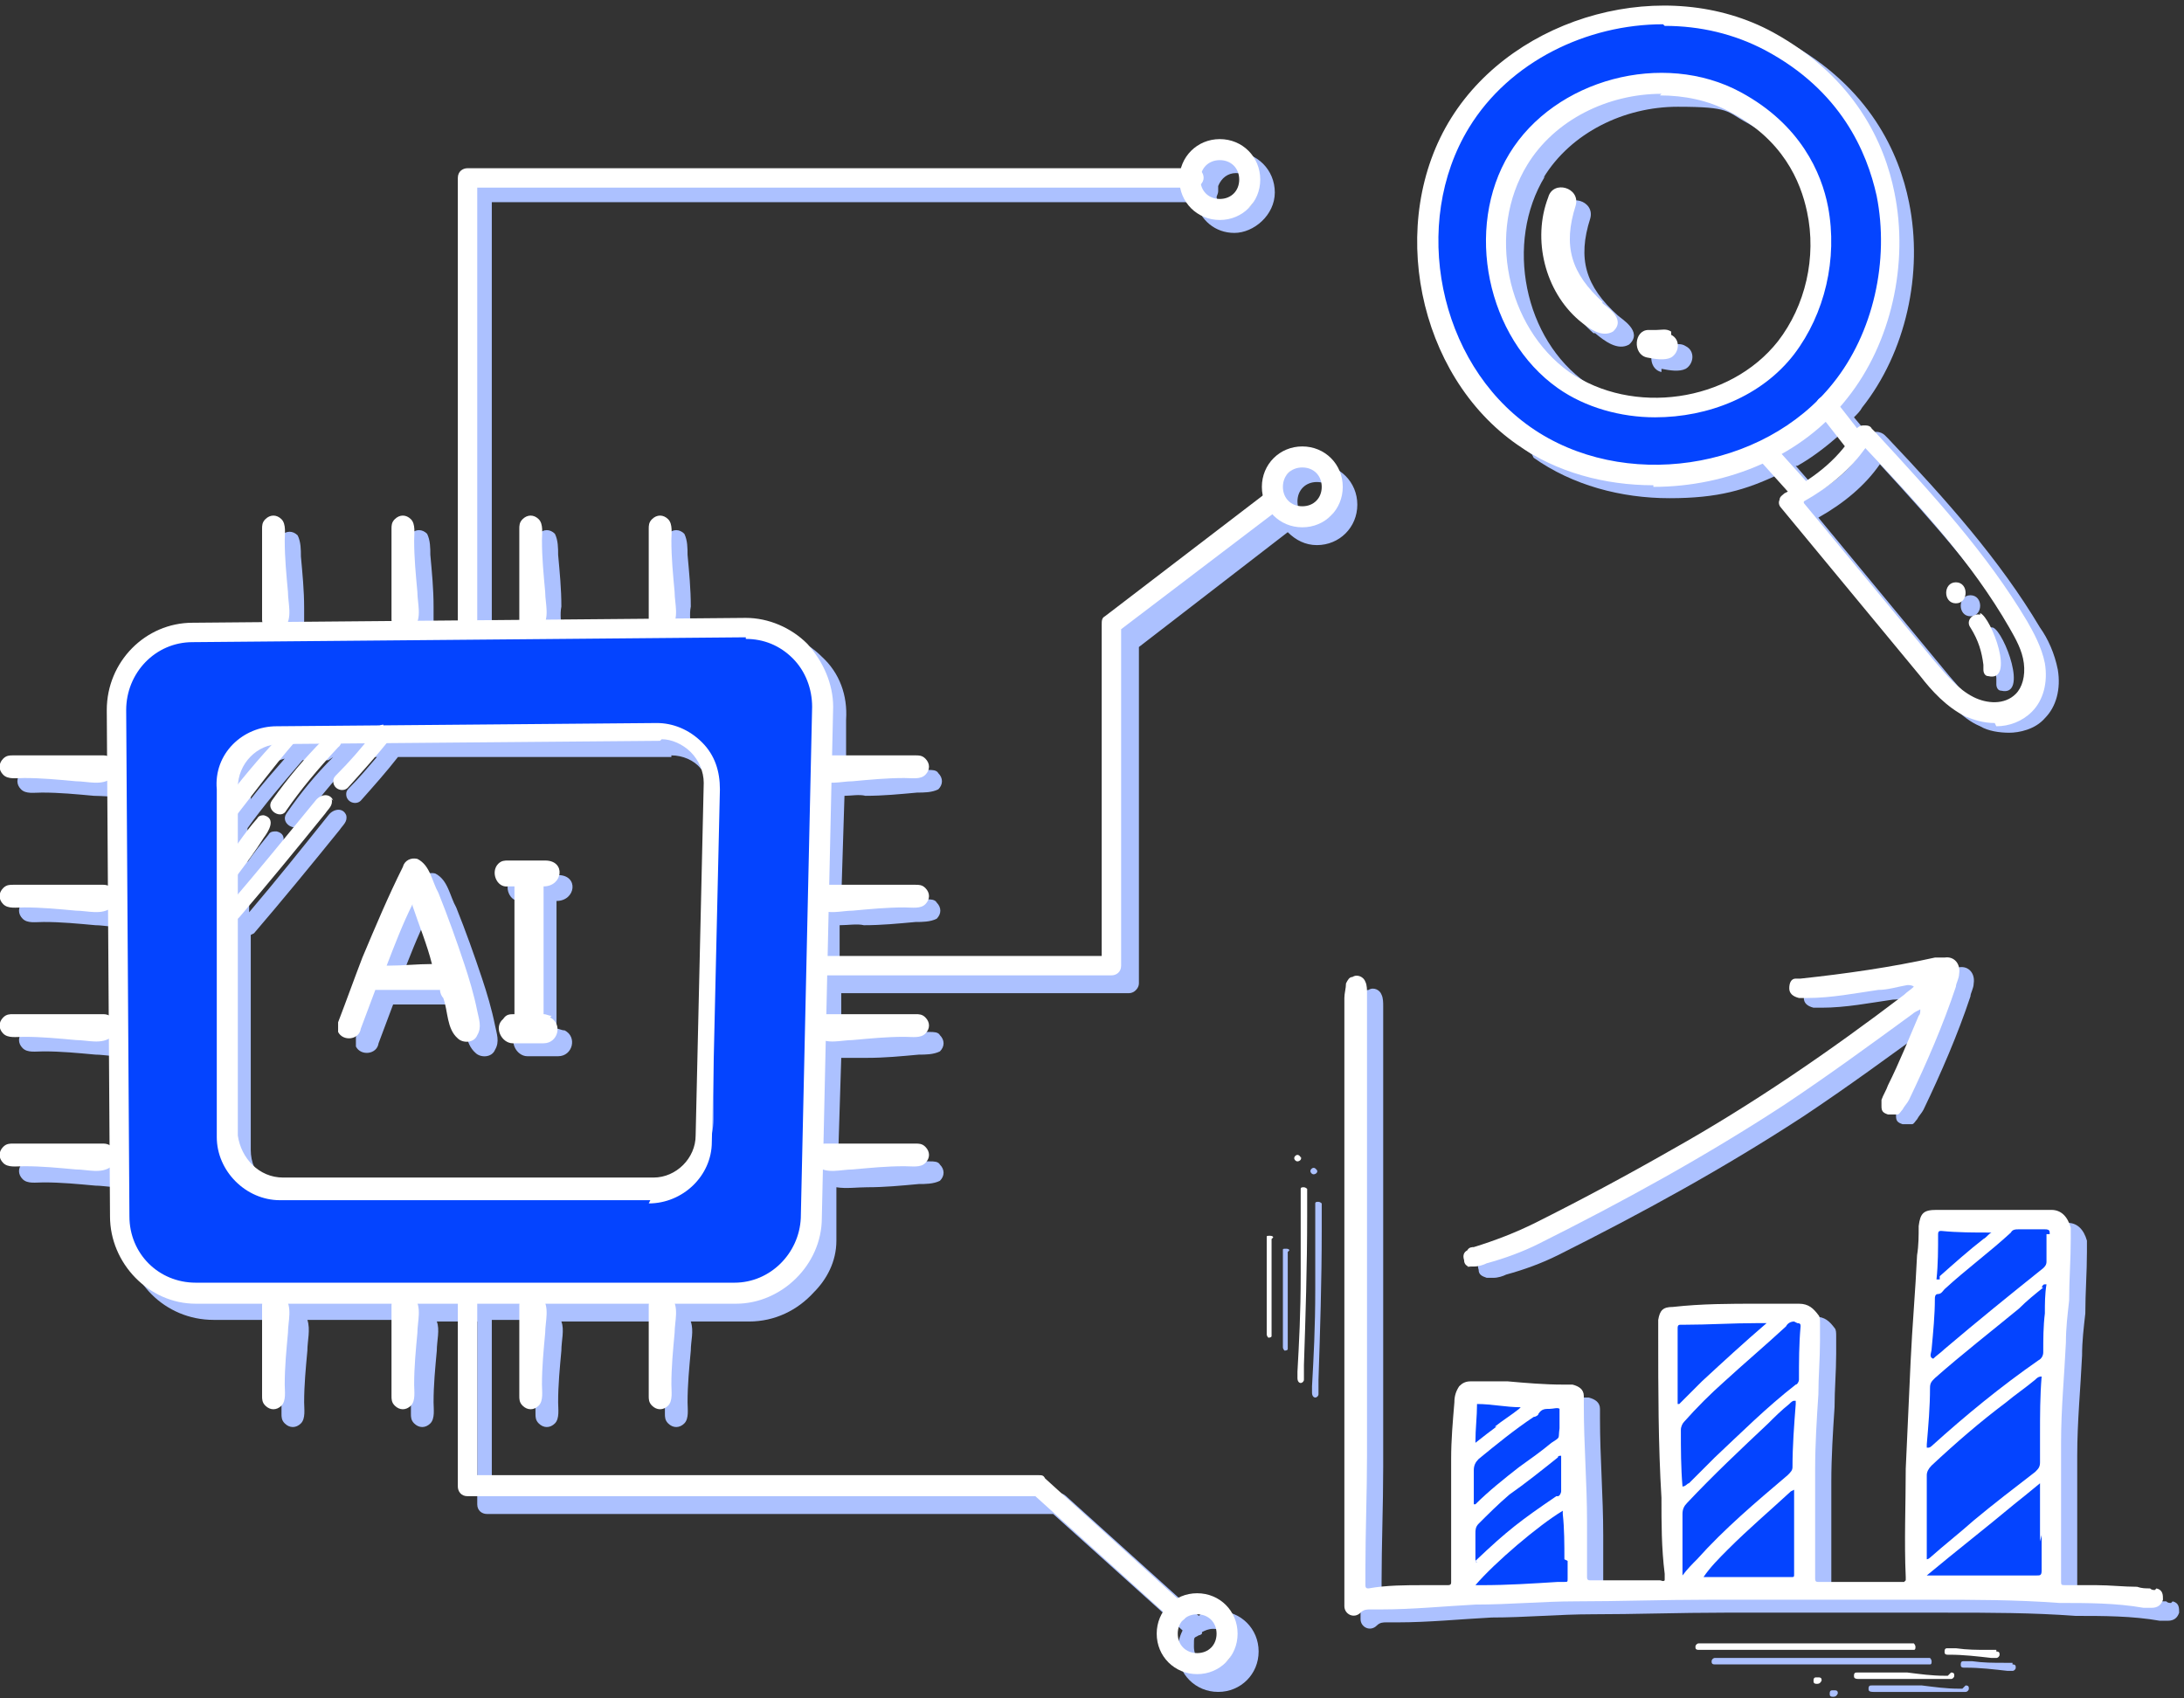 <?xml version="1.0" encoding="UTF-8"?>
<svg id="Layer_1" xmlns="http://www.w3.org/2000/svg" version="1.1" viewBox="0 0 135 105">
  <rect x="0" y="0" width="135" height="105" fill="#333333" stroke="none"/>
  <!-- Generator: Adobe Illustrator 29.1.0, SVG Export Plug-In . SVG Version: 2.1.0 Build 142)  -->
  <defs>
    <style>
      .st0 {
        fill: #fff;
      }

      .st1 {
        fill: #0444ff;
      }

      .st2 {
        fill: #acc1ff;
      }
    </style>
  </defs>
  <path class="st2" d="M94.8,28.3c2.4,1.7,5.4,2.5,8.4,2.5s4.7-.5,6.8-1.5l1.4,1.7c0,0-.2,0-.2.1-.2,0-.3.2-.3.4,0,.2,0,.4.1.5l8.6,10.4c.8.9,1.6,2,2.8,2.5.5.3,1.2.4,1.8.4s1.6-.2,2.2-.9c.7-.7,1-1.8.8-3-.2-1-.6-1.9-1.1-2.6-2.5-4.2-5.8-7.9-9.4-11.7l-.2-.2c-.1-.1-.3-.2-.5-.2-.2,0-.3.1-.4.3l-1-1.2c.2-.2.4-.4.5-.6,2.7-3.4,3.8-8.3,2.9-12.7-.6-3-2.4-7.1-7.5-9.9-6.6-3.6-15.9-1.1-19.9,5.3-4,6.4-2,15.9,4.1,20.2h0ZM95.4,11c1.7-2.8,5-4.4,8.3-4.4s3,.3,4.3,1c3.2,1.8,4.4,4.4,4.8,6.2.6,2.8-.1,5.9-1.8,8-3,3.7-9,4.6-12.9,1.9-3.9-2.7-5.1-8.7-2.6-12.8ZM111.1,28.8c.9-.5,1.8-1.2,2.6-1.9l1.1,1.4c-.6.8-1.4,1.5-2.4,2.1l-1.4-1.6h0ZM125.1,39.7c.4.6.8,1.4.9,2.2.1.7,0,1.5-.5,1.9-.6.7-1.8.6-2.6.2-1-.5-1.7-1.4-2.4-2.2l-8.1-9.8c1.6-.9,2.9-2,3.8-3.3,3.4,3.7,6.5,7.2,8.9,11.1h0Z"/>
  <path class="st2" d="M123.4,42c0,0,0,.3,0,.3,0,.2.1.4.3.4,1.7.4.2-3.6-.5-3.9-.5-.1-.9.4-.6.8.5.8.7,1.5.8,2.3Z"/>
  <path class="st2" d="M121.8,38.1c.8,0,.8-1.3,0-1.3-.8,0-.8,1.3,0,1.3Z"/>
  <path class="st2" d="M98.6,20.6c.6.5,1.4,1.1,2.1.7.9-.8-.5-1.6-.7-1.8-2-1.8-2.5-3.5-1.7-6,.3-1.1-1.4-1.6-1.7-.5-1,2.6-.2,5.8,1.9,7.6h0Z"/>
  <path class="st2" d="M102.7,22.8c.5.1,1.1.2,1.5,0,.5-.3.6-1.1,0-1.4-.3-.2-.6-.1-.9-.1,0,0,0,0,0,0-.2,0-.3,0-.5,0-.9,0-1,1.5-.1,1.7h0Z"/>
  <path class="st2" d="M23.4,64.5c.3-.8.6-1.6.9-2.4,1.1,0,2.4,0,2.9,0,.3,0,.7,0,1.1,0,0,.2.1.4.2.5.3.8.2,1.9.9,2.5.3.3,1,.3,1.2-.2.3-.5.1-1,0-1.5-.2-1-.5-2-.8-2.9-.5-1.5-1-2.9-1.6-4.4-.4-.7-.5-1.7-1.3-2.1-.4-.1-.8.1-.9.5,0,0,0,0,0,0h0s0,0,0,0c-.9,1.8-1.7,3.7-2.5,5.6-.5,1.3-1,2.7-1.5,4,0,.2,0,.4,0,.6.3.6,1.3.5,1.4-.2h0ZM26.5,56.7s0,0,0,.1c.4,1.2.9,2.4,1.2,3.6-.9,0-1.8.1-2.7.1,0,0-.1,0-.2,0,.5-1.3,1-2.6,1.6-3.8h0Z"/>
  <path class="st2" d="M32.3,55.6c.1,0,.3,0,.4,0v6.1c0,.6,0,1.2,0,1.8-.3,0-.5,0-.7.3-.6.5-.1,1.5.6,1.5.6,0,1.3,0,1.9,0,.9,0,1.2-1.2.4-1.6-.2,0-.3-.1-.5-.1v-3.2c0-1.6,0-3.1,0-4.7,1.2,0,1.4-1.6.1-1.6-.8,0-1.5,0-2.3,0-.2,0-.4,0-.6.2-.5.5-.1,1.5.6,1.4h0Z"/>
  <path class="st2" d="M81.4,28.5c-1.4,0-2.5,1.1-2.5,2.5s0,.4,0,.5l-9.7,7.4c-.2.1-.2.3-.2.5v20.5h-17.1v-2.7c.5,0,1.1-.1,1.5,0,1.1,0,2.1-.1,3.2-.2.4,0,.9,0,1.3-.2.3-.3.3-.7,0-1-.1-.2-.4-.2-.6-.2-.6,0-1.1,0-1.7,0-1.2,0-2.4,0-3.6,0l.2-6.4c.4,0,.9-.1,1.3,0,1.1,0,2.1-.1,3.2-.2.4,0,.9,0,1.3-.2.3-.3.3-.7,0-1-.1-.2-.4-.2-.6-.2-.6,0-1.1,0-1.7,0-1.1,0-2.3,0-3.4,0v-3.1c.1-1.5-.4-2.9-1.5-3.9-1-1-2.4-1.6-3.8-1.6h-4.3c0-.5-.1-1,0-1.5,0-1.1-.1-2.1-.2-3.2,0-.4,0-.9-.2-1.3-.3-.3-.7-.3-1,0-.2.1-.2.4-.2.6,0,.6,0,1.1,0,1.7,0,1.2,0,2.5,0,3.7h-6.4c0-.5-.1-1,0-1.5,0-1.1-.1-2.1-.2-3.2,0-.4,0-.9-.2-1.3-.3-.3-.7-.3-1,0-.2.1-.2.4-.2.6,0,.6,0,1.1,0,1.7,0,1.3,0,2.5,0,3.8h-2.7s0-26.6,0-26.6h43.5c.3,1.1,1.2,1.9,2.4,1.9s2.5-1.1,2.5-2.5-1.1-2.5-2.5-2.5-2.1.7-2.4,1.8H29.8c-.4,0-.6.3-.6.6v27.3h-2.4c0-.5,0-1.1,0-1.6,0-1.1-.1-2.1-.2-3.2,0-.4,0-.9-.2-1.3-.3-.3-.7-.3-1,0-.2.1-.2.4-.2.6,0,.6,0,1.1,0,1.7,0,1.3,0,2.6,0,3.9h-6.4c0-.5,0-1.1,0-1.6,0-1.1-.1-2.1-.2-3.2,0-.4,0-.9-.2-1.3-.3-.3-.7-.3-1,0-.2.1-.2.4-.2.6,0,.6,0,1.1,0,1.7,0,1.3,0,2.6,0,3.9h0s-4.4,0-4.4,0c-2.9,0-5.3,2.5-5.3,5.4v2.9s0,0,0,0c-1.3,0-2.6,0-3.9,0-.6,0-1.1,0-1.7,0-.2,0-.4,0-.6.2-.3.3-.3.7,0,1,.3.3.8.2,1.3.2,1.1,0,2.1.1,3.2.2.6,0,1.2.1,1.8,0v6.4s0,0,0,0c-1.3,0-2.6,0-3.9,0-.6,0-1.1,0-1.7,0-.2,0-.4,0-.6.2-.3.3-.3.7,0,1,.3.3.8.2,1.3.2,1.1,0,2.1.1,3.2.2.6,0,1.2.2,1.8,0v6.4s0,0-.1,0c-1.3,0-2.6,0-3.9,0-.6,0-1.1,0-1.7,0-.2,0-.4,0-.6.2-.3.3-.3.7,0,1,.3.3.8.2,1.3.2,1.1,0,2.1.1,3.2.2.6,0,1.3.2,1.9,0v6.5s-.1,0-.2,0c-1.3,0-2.6,0-3.9,0-.6,0-1.1,0-1.7,0-.2,0-.4,0-.6.2-.3.3-.3.7,0,1,.3.3.8.2,1.3.2,1.1,0,2.1.1,3.2.2.6,0,1.3.2,1.9,0v2.9c0,3,2.4,5.4,5.4,5.4h4.2c0,0,0,.1,0,.2,0,1.3,0,2.6,0,3.9,0,.6,0,1.1,0,1.7,0,.2,0,.4.2.6.3.3.7.3,1,0,.3-.3.2-.9.2-1.3,0-1.1.1-2.1.2-3.2,0-.6.2-1.3,0-1.9h6.4c0,0,0,.1,0,.2,0,1.3,0,2.6,0,3.9,0,.6,0,1.1,0,1.7,0,.2,0,.4.2.6.3.3.7.3,1,0,.3-.3.2-.9.2-1.3,0-1.1.1-2.1.2-3.2,0-.6.2-1.3,0-1.8h2.5v11.3c0,.4.3.6.6.6h35l8,7.2c-.2.4-.3.8-.3,1.3,0,1.4,1.1,2.5,2.5,2.5s2.5-1.1,2.5-2.5-1.1-2.5-2.5-2.5-.9.1-1.2.3l-8.2-7.4c-.1-.1-.3-.2-.4-.2H30.4v-10.7h2.7c0,0,0,.1,0,.2,0,1.3,0,2.6,0,3.9,0,.6,0,1.1,0,1.7,0,.2,0,.4.2.6.3.3.7.3,1,0,.3-.3.2-.9.2-1.3,0-1.1.1-2.1.2-3.2,0-.6.2-1.3,0-1.8h6.4c0,0,0,.1,0,.1,0,1.3,0,2.6,0,3.9,0,.6,0,1.1,0,1.7,0,.2,0,.4.2.6.3.3.7.3,1,0,.3-.3.2-.9.2-1.3,0-1.1.1-2.1.2-3.2,0-.6.2-1.2,0-1.8h3.6s0,0,0,0c1.6,0,3-.7,4-1.8.8-.8,1.4-1.9,1.4-3.2h0c0-.1,0-.2,0-.3v-3c.6.1,1.3,0,1.9,0,1.1,0,2.1-.1,3.2-.2.4,0,.9,0,1.3-.2.3-.3.3-.7,0-1-.1-.2-.4-.2-.6-.2-.6,0-1.1,0-1.7,0-1.3,0-2.6,0-3.9,0,0,0,0,0-.1,0l.2-6.4c.5,0,1.1,0,1.6,0,1.1,0,2.1-.1,3.2-.2.4,0,.9,0,1.3-.2.3-.3.3-.7,0-1-.1-.2-.4-.2-.6-.2-.6,0-1.1,0-1.7,0-1.3,0-2.5,0-3.8,0v-2.4h17.8c.3,0,.6-.3.6-.6v-20.8l9.2-7.1c.5.5,1.1.8,1.8.8,1.4,0,2.5-1.1,2.5-2.5s-1.1-2.5-2.5-2.5h0ZM76.4,10.7c.7,0,1.2.5,1.2,1.2s-.5,1.2-1.2,1.2-1.1-.4-1.2-.9c0-.1.1-.2.1-.4s0-.2,0-.3c.2-.5.6-.8,1.1-.8ZM76.2,101.8c0,.7-.5,1.2-1.2,1.2s-1.2-.5-1.2-1.2,0-.5.3-.7c0,0,.1,0,.2-.1,0,0,0,0,0-.1.2-.1.4-.2.7-.2.7,0,1.2.5,1.2,1.2ZM20.6,46.8c-1.1,1.1-2,2.2-2.9,3.5-.4.6.6,1.2.9.6.9-1.3,1.9-2.5,3.2-3.9,0,0,.1-.1.1-.2h1.4c-.6.7-1.1,1.3-1.7,1.9-.1.1-.2.2-.2.4,0,.5.6.7.9.4.8-.9,1.6-1.8,2.3-2.7h16.9c0-.1,0-.1,0-.1.7,0,1.4.3,1.8.8.5.5.8,1.2.8,1.9l-.5,21.8c0,1.4-1.2,2.6-2.6,2.6h-22.9c-1.4,0-2.6-1.2-2.6-2.7v-13.3s0,0,.2-.1c1.8-2.1,3.6-4.3,5.3-6.4.2-.3.5-.5.4-.9-.2-.5-.8-.4-1.1,0-1.6,2-3.2,4-4.9,6v-1.3c.6-.8,1.1-1.6,1.7-2.3.3-.4.8-1.2,0-1.4-.2,0-.4,0-.5.2-.4.5-.9,1.1-1.3,1.7v-2.1c1-1.4,2.2-2.8,3.4-4.2h1.6ZM15.5,49.4c0-1.2.9-2.2,2.1-2.5-.7.8-1.4,1.6-2.1,2.5ZM81.4,32.2c-.7,0-1.2-.5-1.2-1.2s.5-1.2,1.2-1.2,1.2.5,1.2,1.2-.5,1.2-1.2,1.2Z"/>
  <path class="st2" d="M134.2,99.1c-.1,0-.2,0-.3-.1-.3,0-.5,0-.8-.1-.8,0-1.7-.1-2.5-.1-.6,0-1.2,0-1.9,0-.3,0-.3,0-.3-.3h0c0-2.9,0-5.7,0-8.5,0-2.1.2-4.1.3-6.2,0-.9.1-1.7.2-2.6,0-1.3.1-2.5.1-3.8,0-.2,0-.5,0-.7-.2-.7-.6-1.1-1.2-1.1-.3,0-.6,0-.8,0-1.2,0-2.5,0-3.7,0-.9,0-1.7,0-2.6,0-.8,0-1,.2-1.1,1,0,.6,0,1.2-.1,1.8-.1,2.2-.3,4.4-.4,6.6-.1,2.2-.2,4.4-.3,6.6,0,2.2-.1,4.5,0,6.7,0,0,0,.1,0,.2,0,0,0,0-.1.1,0,0-.2,0-.2,0-1.6,0-3.3,0-4.9,0,0,0-.1,0-.2,0-.1,0-.2,0-.2-.2,0-.5,0-1.1,0-1.6,0-1.7,0-3.5,0-5.2,0-1.5.1-3.1.2-4.6,0-1.1.1-2.2.1-3.3,0-.4,0-.8,0-1.1,0-.2,0-.4-.1-.5-.3-.4-.6-.7-1.2-.7-.2,0-.4,0-.6,0-.6,0-1.3,0-1.9,0-1.8,0-3.5,0-5.3.2-.6,0-.8.2-.9.8,0,.3,0,.7,0,1,0,3.3,0,6.7.2,10,0,1.6,0,3.1.2,4.7,0,.1,0,.3,0,.4-.1.1-.2,0-.3,0-1.3,0-2.7,0-4,0,0,0-.2,0-.3,0-.1,0-.2,0-.2-.2s0-.1,0-.2c0-1.1,0-2.2,0-3.2,0-2.4-.2-4.8-.2-7.2,0-.2,0-.4,0-.6,0-.4-.3-.6-.7-.7-.2,0-.4,0-.6,0-1.1,0-2.3-.1-3.4-.2-.8,0-1.5,0-2.3,0-.3,0-.5.1-.7.3-.2.3-.3.6-.3,1-.1,1.2-.2,2.3-.2,3.5,0,2.4,0,4.9,0,7.3,0,0,0,.2,0,.3,0,.1,0,.2-.2.2-.5,0-1,0-1.5,0-1.1,0-2.3,0-3.4.2-.1,0-.2,0-.2-.2,0-.3,0-.7,0-1,0-2.3.1-4.7.1-7.1,0-5.8,0-11.6,0-17.4,0-2.7,0-5.3,0-8,0-1,0-2,0-3.1,0-.2,0-.5-.1-.7-.1-.3-.5-.5-.8-.3-.2,0-.3.2-.4.4,0,.3-.1.6-.1.9,0,1.1,0,2.1,0,3.2,0,3,0,5.9,0,8.9,0,5.8,0,11.6,0,17.5,0,1.2,0,2.3,0,3.5,0,1.4,0,2.8,0,4.2,0,.1,0,.2,0,.3,0,.5.6.8,1,.4.2-.2.4-.2.6-.2.2,0,.5,0,.7,0,1.9,0,3.9-.2,5.8-.3,2.1,0,4.2-.2,6.2-.2,2.7,0,5.4-.1,8.2-.1,4.6,0,9.2,0,13.7,0,2.7,0,5.3,0,8,.2,1.7,0,3.5,0,5.2.3.2,0,.3,0,.5,0,.4,0,.6-.2.7-.5,0-.3,0-.6-.4-.7h0Z"/>
  <path class="st2" d="M119.3,102.9c.1,0,.1-.1.1-.2,0,0,0-.1-.1-.2-.2,0-.4,0-.6,0-3.4,0-6.8,0-10.3,0-.7,0-1.3,0-2,0-.1,0-.3,0-.4,0-.1,0-.2.1-.2.2,0,.1,0,.2.2.2.2,0,.3,0,.5,0h6c.6,0,1.2,0,1.8,0,1.4,0,2.9,0,4.3,0,.2,0,.4,0,.6,0h0Z"/>
  <path class="st2" d="M81.7,74.7c0-.1,0-.2,0-.3,0,0-.1-.1-.2-.1-.1,0-.2,0-.2.1,0,.2,0,.3,0,.5,0,1.8,0,3.6,0,4.8,0,2.4-.1,4.2-.2,6,0,.1,0,.3,0,.4,0,.2.1.3.2.3.1,0,.2-.1.2-.2,0-.3,0-.6,0-.9.1-3,.2-6.1.2-9.2,0-.5,0-.9,0-1.4h0Z"/>
  <path class="st2" d="M121.3,104.4c0,0-.1,0-.2,0-.8,0-1.5-.1-2.3-.2-.9,0-1.9,0-2.8,0-.1,0-.2,0-.3,0-.1,0-.2,0-.2.2,0,.1,0,.2.3.2.2,0,.3,0,.5,0h2.5c.6,0,1.4,0,2.1,0,.2,0,.4,0,.6,0,.1,0,.2-.1.2-.2,0-.1,0-.2-.2-.2h0Z"/>
  <path class="st2" d="M79.7,77.3c0,0,0-.1-.2-.1s-.2,0-.2.1c0,.1,0,.2,0,.3,0,.9,0,1.8,0,2.7h0v2.5c0,.2,0,.3,0,.5,0,0,0,.1.1.2,0,0,.2,0,.2-.1,0-.1,0-.3,0-.4,0-1,0-2,0-3.1s0-1.3,0-1.9c0-.2,0-.4,0-.6h0Z"/>
  <path class="st2" d="M124.4,102.8c-.2,0-.3,0-.5,0-.7,0-1.3,0-2-.1h0c-.2,0-.3,0-.5,0-.1,0-.2,0-.2.2,0,.1,0,.2.2.2,0,0,0,0,.1,0,.9,0,1.7.1,2.6.2,0,0,.2,0,.3,0,.1,0,.2-.1.2-.2,0-.1,0-.2-.2-.2h0Z"/>
  <path class="st2" d="M81.4,72.4c0-.1-.1-.2-.2-.2-.1,0-.2.1-.2.2,0,.1.1.2.2.2.1,0,.3-.1.2-.3Z"/>
  <path class="st2" d="M113.3,104.5c-.1,0-.2,0-.2.2,0,.1,0,.2.2.2.1,0,.2,0,.3-.2,0-.1,0-.2-.2-.2h0Z"/>
  <path class="st2" d="M117.6,67.7c-.1.3-.3.6-.4.9,0,.1,0,.3,0,.4,0,.3.1.4.4.5.2,0,.4,0,.6,0,.1,0,.2-.2.3-.3.1-.2.3-.4.4-.6,1.1-2.3,2.1-4.6,2.9-7,0-.2.2-.5.2-.8.1-.6-.3-1.1-.9-1-.2,0-.4,0-.6,0-2.7.6-5.5,1-8.3,1.3-.1,0-.2,0-.3,0-.3,0-.4.3-.4.6,0,.3.2.5.6.6.2,0,.3,0,.5,0,1.5,0,3-.3,4.4-.5.6,0,1.2-.2,1.8-.3.1,0,.3,0,.4.1-.2.2-.4.3-.6.5-4.6,3.5-9.4,6.8-14.4,9.6-2.8,1.6-5.6,3.1-8.4,4.5-1.2.6-2.5,1.1-3.8,1.5-.1,0-.3,0-.4.2-.2.1-.3.3-.2.6,0,.3.2.4.5.5.1,0,.3,0,.4,0,.3,0,.6-.1.8-.2,1.1-.3,2.2-.7,3.2-1.2,5.2-2.6,10.3-5.4,15.2-8.6,2.7-1.8,5.3-3.7,7.9-5.6.1-.1.3-.2.5-.3,0,.2,0,.3-.1.4-.6,1.4-1.2,2.9-1.9,4.3h0Z"/>
  <path class="st1" d="M46.3,38.9H11.6c-2.4,0-4.4,2-4.4,4.4v32.3c0,2.4,2,4.4,4.4,4.4h34.6c2.4,0,4.4-2,4.4-4.4v-32.3c0-2.4-2-4.4-4.4-4.4ZM44.1,69.2c0,2.4-2,4.4-4.4,4.4h-21.7c-2.4,0-4.4-2-4.4-4.4v-19.6c0-2.4,2-4.4,4.4-4.4h21.7c2.4,0,4.4,2,4.4,4.4v19.6Z"/>
  <path class="st1" d="M102.6,1.2c-7.7,0-14,6.3-14,14.2s6.2,14.2,14,14.2,14-6.3,14-14.2-6.2-14.2-14-14.2ZM102.7,25.2c-5.5,0-9.9-4.5-9.9-10.1s4.4-10.1,9.9-10.1,9.9,4.5,9.9,10.1-4.4,10.1-9.9,10.1Z"/>
  <path class="st0" d="M102.2,30c-3,0-6-.8-8.4-2.5-6.2-4.3-8.1-13.8-4.1-20.2,4-6.4,13.3-8.9,19.9-5.3,5.1,2.8,6.9,6.9,7.5,9.9.9,4.4-.2,9.3-2.9,12.7-2.8,3.6-7.4,5.5-12,5.5ZM102.8,1.5c-4.7,0-9.5,2.3-12,6.4-3.6,5.9-1.9,14.5,3.8,18.5,5.7,4,14.4,2.7,18.7-2.7,2.5-3.1,3.5-7.6,2.7-11.6-.6-2.7-2.2-6.5-6.9-9-1.9-1-4-1.5-6.2-1.5h0Z"/>
  <path class="st0" d="M102.3,25.8c-2.1,0-4.3-.6-6-1.8-4.4-3.1-5.8-9.9-3-14.5,2.8-4.6,9.5-6.4,14.3-3.8,3.7,2,5,5,5.4,7.1.6,3.2-.2,6.6-2.1,9.1-2,2.6-5.3,3.9-8.6,3.9ZM102.7,5.8c-3.3,0-6.6,1.6-8.3,4.4-2.5,4.1-1.3,10,2.6,12.8,3.9,2.7,9.9,1.9,12.9-1.9,1.7-2.2,2.4-5.2,1.8-8-.4-1.9-1.5-4.5-4.8-6.2-1.3-.7-2.8-1-4.3-1Z"/>
  <path class="st0" d="M111.2,30.8c-.2,0-.4,0-.5-.2l-1.8-2c-.2-.3-.2-.7,0-.9.3-.2.7-.2.9,0l1.8,2c.2.3.2.7,0,.9-.1.1-.3.2-.4.2h0Z"/>
  <path class="st0" d="M114.7,28c-.2,0-.4,0-.5-.2l-1.8-2.3c-.2-.3-.2-.7.1-.9.3-.2.7-.2.9.1l1.8,2.3c.2.3.2.7-.1.9-.1,0-.3.1-.4.1h0Z"/>
  <path class="st0" d="M123.3,44.7c-.7,0-1.3-.2-1.8-.4-1.2-.6-2.1-1.6-2.8-2.5l-8.6-10.4c-.1-.1-.2-.3-.1-.5,0-.2.2-.3.3-.4,2-1,3.5-2.3,4.4-3.9.1-.2.3-.3.5-.3.2,0,.4,0,.5.2l.2.2c3.6,3.9,6.9,7.5,9.4,11.7.4.7.9,1.6,1.1,2.6.2,1.2-.1,2.3-.8,3-.6.6-1.4.9-2.2.9h0ZM111.5,31.1l8.1,9.8c.7.8,1.4,1.7,2.4,2.2.8.4,1.9.5,2.6-.2.4-.4.6-1.1.5-1.9-.1-.8-.5-1.5-.9-2.2-2.3-4-5.5-7.5-8.9-11.1-.9,1.3-2.2,2.4-3.8,3.3h0Z"/>
  <path class="st0" d="M122.4,38c-.5-.1-.9.4-.6.8.5.8.7,1.5.8,2.3,0,0,0,.3,0,.3,0,.2.1.4.3.4,1.7.4.2-3.6-.5-3.9Z"/>
  <path class="st0" d="M120.9,36c-.8,0-.8,1.3,0,1.3.8,0,.8-1.3,0-1.3Z"/>
  <path class="st0" d="M99.1,18.7c-2-1.8-2.5-3.5-1.7-6,.3-1.1-1.4-1.6-1.7-.5-1,2.6-.2,5.8,1.9,7.6.6.5,1.4,1.1,2.1.7.9-.8-.5-1.6-.7-1.8h0Z"/>
  <path class="st0" d="M103.3,20.5c-.3-.2-.6-.1-.9-.1,0,0,0,0,0,0-.2,0-.3,0-.5,0-.9,0-1,1.5-.1,1.7.5.1,1.1.2,1.5,0,.5-.3.6-1.1,0-1.4h0Z"/>
  <path class="st0" d="M45.3,80.6H12.1c-2.9,0-5.3-2.5-5.3-5.4l-.2-31.3c0-3,2.4-5.4,5.3-5.4l34.2-.3c1.4,0,2.8.6,3.8,1.6,1,1.1,1.6,2.5,1.6,3.9l-.7,31.6c0,2.9-2.5,5.3-5.3,5.3ZM46.1,39.4h0l-34.2.3c-2.3,0-4.1,1.9-4.1,4.2l.2,31.3c0,2.3,1.8,4.1,4.1,4.1h33.3c0,0,0,0,0,0,2.2,0,4-1.8,4.1-4l.7-31.6c0-1.1-.4-2.2-1.2-3-.8-.8-1.8-1.2-2.9-1.2h0Z"/>
  <path class="st0" d="M40.2,74.2h-22.9c-2.1,0-3.9-1.8-3.9-3.9v-21.5c-.2-2.2,1.6-3.9,3.7-3.9l23.5-.2c1,0,2,.4,2.8,1.2.8.8,1.1,1.8,1.1,2.9l-.5,21.8c0,2.1-1.8,3.8-3.9,3.8h0ZM40.8,45.8h0l-23.5.2c-1.4,0-2.6,1.2-2.6,2.7v21.5c.2,1.4,1.3,2.6,2.8,2.6h22.9s0,0,0,0c1.4,0,2.6-1.2,2.6-2.6l.5-21.8c0-.7-.3-1.4-.8-1.9-.5-.5-1.2-.8-1.8-.8h0Z"/>
  <path class="st0" d="M41.5,80.1c-.5-.5-1.4-.1-1.4.6,0,1.3,0,2.6,0,3.9,0,.6,0,1.1,0,1.7,0,.2,0,.4.2.6.3.3.7.3,1,0,.3-.3.2-.9.2-1.3,0-1.1.1-2.1.2-3.2,0-.7.3-1.6-.2-2.2h0Z"/>
  <path class="st0" d="M33.5,80.1c-.5-.5-1.4-.1-1.4.6,0,1.3,0,2.6,0,3.9,0,.6,0,1.1,0,1.7,0,.2,0,.4.2.6.3.3.7.3,1,0,.3-.3.2-.9.2-1.3,0-1.1.1-2.1.2-3.2,0-.7.3-1.6-.2-2.2h0Z"/>
  <path class="st0" d="M25.6,80.1c-.5-.5-1.4-.1-1.4.6,0,1.3,0,2.6,0,3.9,0,.6,0,1.1,0,1.7,0,.2,0,.4.2.6.3.3.7.3,1,0,.3-.3.2-.9.2-1.3,0-1.1.1-2.1.2-3.2,0-.7.3-1.6-.2-2.2h0Z"/>
  <path class="st0" d="M17.6,80.1c-.5-.5-1.4-.1-1.4.6,0,1.3,0,2.6,0,3.9,0,.6,0,1.1,0,1.7,0,.2,0,.4.2.6.3.3.7.3,1,0,.3-.3.2-.9.2-1.3,0-1.1.1-2.1.2-3.2,0-.7.3-1.6-.2-2.2h0Z"/>
  <path class="st0" d="M41.5,38.9c-.5.5-1.4.1-1.4-.6,0-1.3,0-2.6,0-3.9,0-.6,0-1.1,0-1.7,0-.2,0-.4.2-.6.3-.3.7-.3,1,0,.3.3.2.9.2,1.3,0,1.1.1,2.1.2,3.2,0,.7.3,1.6-.2,2.2h0Z"/>
  <path class="st0" d="M33.5,38.9c-.5.5-1.4.1-1.4-.6,0-1.3,0-2.6,0-3.9,0-.6,0-1.1,0-1.7,0-.2,0-.4.2-.6.3-.3.7-.3,1,0,.3.3.2.9.2,1.3,0,1.1.1,2.1.2,3.2,0,.7.3,1.6-.2,2.2h0Z"/>
  <path class="st0" d="M25.6,38.9c-.5.5-1.4.1-1.4-.6,0-1.3,0-2.6,0-3.9,0-.6,0-1.1,0-1.7,0-.2,0-.4.2-.6.3-.3.7-.3,1,0,.3.3.2.9.2,1.3,0,1.1.1,2.1.2,3.2,0,.7.3,1.6-.2,2.2h0Z"/>
  <path class="st0" d="M17.6,38.9c-.5.5-1.4.1-1.4-.6,0-1.3,0-2.6,0-3.9,0-.6,0-1.1,0-1.7,0-.2,0-.4.2-.6.3-.3.7-.3,1,0,.3.3.2.9.2,1.3,0,1.1.1,2.1.2,3.2,0,.7.3,1.6-.2,2.2h0Z"/>
  <path class="st0" d="M7,72.1c.5-.5.1-1.4-.6-1.4-1.3,0-2.6,0-3.9,0-.6,0-1.1,0-1.7,0-.2,0-.4,0-.6.2-.3.3-.3.7,0,1,.3.3.8.2,1.3.2,1.1,0,2.1.1,3.2.2.7,0,1.6.3,2.2-.2h0Z"/>
  <path class="st0" d="M7,64.1c.5-.5.1-1.4-.6-1.4-1.3,0-2.6,0-3.9,0-.6,0-1.1,0-1.7,0-.2,0-.4,0-.6.2-.3.3-.3.7,0,1,.3.3.8.2,1.3.2,1.1,0,2.1.1,3.2.2.7,0,1.6.3,2.2-.2h0Z"/>
  <path class="st0" d="M7,56.1c.5-.5.1-1.4-.6-1.4-1.3,0-2.6,0-3.9,0-.6,0-1.1,0-1.7,0-.2,0-.4,0-.6.2-.3.3-.3.7,0,1,.3.3.8.2,1.3.2,1.1,0,2.1.1,3.2.2.7,0,1.6.3,2.2-.2h0Z"/>
  <path class="st0" d="M7,48.1c.5-.5.1-1.4-.6-1.4-1.3,0-2.6,0-3.9,0-.6,0-1.1,0-1.7,0-.2,0-.4,0-.6.2-.3.3-.3.7,0,1,.3.3.8.2,1.3.2,1.1,0,2.1.1,3.2.2.7,0,1.6.3,2.2-.2h0Z"/>
  <path class="st0" d="M50.4,72.1c-.5-.5-.1-1.4.6-1.4,1.3,0,2.6,0,3.9,0,.6,0,1.1,0,1.7,0,.2,0,.4,0,.6.2.3.3.3.7,0,1-.3.3-.8.2-1.3.2-1.1,0-2.1.1-3.2.2-.7,0-1.6.3-2.2-.2h0Z"/>
  <path class="st0" d="M50.4,64.1c-.5-.5-.1-1.4.6-1.4,1.3,0,2.6,0,3.9,0,.6,0,1.1,0,1.7,0,.2,0,.4,0,.6.2.3.3.3.7,0,1-.3.3-.8.2-1.3.2-1.1,0-2.1.1-3.2.2-.7,0-1.6.3-2.2-.2h0Z"/>
  <path class="st0" d="M50.4,56.1c-.5-.5-.1-1.4.6-1.4,1.3,0,2.6,0,3.9,0,.6,0,1.1,0,1.7,0,.2,0,.4,0,.6.2.3.3.3.7,0,1-.3.3-.8.2-1.3.2-1.1,0-2.1.1-3.2.2-.7,0-1.6.3-2.2-.2h0Z"/>
  <path class="st0" d="M50.4,48.1c-.5-.5-.1-1.4.6-1.4,1.3,0,2.6,0,3.9,0,.6,0,1.1,0,1.7,0,.2,0,.4,0,.6.2.3.3.3.7,0,1-.3.3-.8.2-1.3.2-1.1,0-2.1.1-3.2.2-.7,0-1.6.3-2.2-.2h0Z"/>
  <path class="st0" d="M24.9,53.7s0,0,0,0c.1-.2,0,0,0,0Z"/>
  <path class="st0" d="M29.5,62.5c-.2-1-.5-2-.8-2.9-.5-1.5-1-2.9-1.6-4.4-.4-.7-.5-1.7-1.3-2.1-.4-.1-.8.1-.9.5-.9,1.8-1.7,3.7-2.5,5.6-.5,1.3-1,2.7-1.5,4,0,.2,0,.4,0,.6.3.6,1.3.5,1.4-.2.3-.8.6-1.6.9-2.4,1.1,0,2.4,0,2.9,0,.3,0,.7,0,1.1,0,0,.2.1.4.2.5.3.8.2,1.9.9,2.5.3.3,1,.3,1.2-.2.3-.5.1-1,0-1.5h0ZM24.1,59.7c0,0-.1,0-.2,0,.5-1.3,1-2.6,1.6-3.8,0,0,0,0,0,.1.4,1.2.9,2.4,1.2,3.6-.9,0-1.8.1-2.7.1h0Z"/>
  <path class="st0" d="M34.1,62.8c-.2,0-.3-.1-.5-.1v-7.9c1.2,0,1.4-1.6.1-1.6-.8,0-1.5,0-2.3,0-.2,0-.4,0-.6.2-.5.5-.1,1.5.6,1.4.1,0,.3,0,.4,0v6.1c0,.6,0,1.2,0,1.8-.3,0-.5,0-.7.3-.6.5-.1,1.5.6,1.5.6,0,1.3,0,1.9,0,.9,0,1.2-1.2.4-1.6h0Z"/>
  <path class="st0" d="M17.9,45c-.3,0-.5.4-.7.6-1.2,1.3-2.4,2.7-3.5,4.2,0,.1,0,.3,0,.4.1.4.7.5,1,.1,1.1-1.4,2.2-2.9,3.5-4.4.4-.3.3-.9-.2-.9h0Z"/>
  <path class="st0" d="M16.4,50.4c-.2,0-.4,0-.5.2-.8.9-1.5,2-2.2,3-.4.6.6,1.2.9.6.6-.8,1.2-1.6,1.7-2.4.3-.4.8-1.2,0-1.4Z"/>
  <path class="st0" d="M20.8,45.3c-.3,0-.6.2-.8.4-1.2,1.2-2.2,2.4-3.2,3.8-.4.6.6,1.2.9.6.9-1.3,1.9-2.5,3.2-3.9.3-.2.3-.8-.1-.9Z"/>
  <path class="st0" d="M20.6,49.5c-.2-.5-.8-.4-1.1,0-1.8,2.2-3.6,4.4-5.4,6.5-.5.5.3,1.2.7.7,1.8-2.1,3.6-4.3,5.3-6.4.2-.3.5-.5.4-.9h0Z"/>
  <path class="st0" d="M23.7,44.8c-.3,0-.5.3-.7.6-.7.9-1.4,1.7-2.2,2.5-.1.1-.2.2-.2.4,0,.5.6.7.9.4.9-1,1.8-2,2.6-3,.3-.3,0-.9-.4-.8h0Z"/>
  <path class="st0" d="M28.9,39.3c-.4,0-.6-.3-.6-.6V11c0-.4.3-.6.6-.6h44.9c.4,0,.6.3.6.6s-.3.6-.6.6H29.5v27.1c0,.4-.3.6-.6.6Z"/>
  <path class="st0" d="M68.8,60.3h-18.1c-.4,0-.6-.3-.6-.6s.3-.6.6-.6h17.4v-20.5c0-.2,0-.4.2-.5l9.8-7.5c.3-.2.7-.2.9.1.2.3.2.7-.1.9l-9.6,7.3v20.8c0,.4-.3.6-.6.6h0Z"/>
  <path class="st0" d="M72.8,100.3c-.2,0-.3,0-.4-.2l-8.4-7.6H28.9c-.4,0-.6-.3-.6-.6v-11.7c0-.4.3-.6.6-.6s.6.3.6.6v11h34.7c.2,0,.3,0,.4.2l8.6,7.8c.3.2.3.6,0,.9-.1.1-.3.2-.5.2h0Z"/>
  <path class="st0" d="M80.5,32.6c-1.4,0-2.5-1.1-2.5-2.5s1.1-2.5,2.5-2.5,2.5,1.1,2.5,2.5-1.1,2.5-2.5,2.5ZM80.5,28.9c-.7,0-1.2.5-1.2,1.2s.5,1.2,1.2,1.2,1.2-.5,1.2-1.2-.5-1.2-1.2-1.2Z"/>
  <path class="st0" d="M75.4,13.6c-1.4,0-2.5-1.1-2.5-2.5s1.1-2.5,2.5-2.5,2.5,1.1,2.5,2.5-1.1,2.5-2.5,2.5ZM75.4,9.9c-.7,0-1.2.5-1.2,1.2s.5,1.2,1.2,1.2,1.2-.5,1.2-1.2-.5-1.2-1.2-1.2Z"/>
  <path class="st0" d="M74,103.5c-1.4,0-2.5-1.1-2.5-2.5s1.1-2.5,2.5-2.5,2.5,1.1,2.5,2.5-1.1,2.5-2.5,2.5ZM74,99.8c-.7,0-1.2.5-1.2,1.2s.5,1.2,1.2,1.2,1.2-.5,1.2-1.2-.5-1.2-1.2-1.2Z"/>
  <path class="st0" d="M133.2,98.3c-.1,0-.2,0-.3-.1-.3,0-.5,0-.8-.1-.8,0-1.7-.1-2.5-.1-.6,0-1.2,0-1.9,0-.3,0-.3,0-.3-.3h0c0-2.9,0-5.7,0-8.5,0-2.1.2-4.1.3-6.2,0-.9.1-1.7.2-2.6,0-1.3.1-2.5.1-3.8,0-.2,0-.5,0-.7-.2-.7-.6-1.1-1.2-1.1-.3,0-.6,0-.8,0-1.2,0-2.5,0-3.7,0-.9,0-1.7,0-2.6,0-.8,0-1,.2-1.1,1,0,.6,0,1.2-.1,1.8-.1,2.2-.3,4.4-.4,6.6-.1,2.2-.2,4.4-.3,6.6,0,2.2-.1,4.5,0,6.7,0,0,0,.1,0,.2,0,0,0,0-.1.1,0,0-.2,0-.2,0-1.6,0-3.3,0-4.9,0,0,0-.1,0-.2,0-.1,0-.2,0-.2-.2,0-.5,0-1.1,0-1.6,0-1.7,0-3.5,0-5.2,0-1.5.1-3.1.2-4.6,0-1.1.1-2.2.1-3.3,0-.4,0-.8,0-1.1,0-.2,0-.4-.1-.5-.3-.4-.6-.7-1.2-.7-.2,0-.4,0-.6,0-.6,0-1.3,0-1.9,0-1.8,0-3.5,0-5.3.2-.6,0-.8.2-.9.8,0,.3,0,.7,0,1,0,3.3,0,6.7.2,10,0,1.6,0,3.1.2,4.7,0,.1,0,.3,0,.4-.1.1-.2,0-.3,0-1.3,0-2.7,0-4,0,0,0-.2,0-.3,0-.1,0-.2,0-.2-.2s0-.1,0-.2c0-1.1,0-2.2,0-3.2,0-2.4-.2-4.8-.2-7.2,0-.2,0-.4,0-.6,0-.4-.3-.6-.7-.7-.2,0-.4,0-.6,0-1.1,0-2.3-.1-3.4-.2-.8,0-1.5,0-2.3,0-.3,0-.5.1-.7.3-.2.3-.3.6-.3,1-.1,1.2-.2,2.3-.2,3.5,0,2.4,0,4.9,0,7.3,0,0,0,.2,0,.3,0,.1,0,.2-.2.2-.5,0-1,0-1.5,0-1.1,0-2.3,0-3.4.2-.1,0-.2,0-.2-.2,0-.3,0-.7,0-1,0-2.3.1-4.7.1-7.1,0-5.8,0-11.6,0-17.4,0-2.7,0-5.3,0-8,0-1,0-2,0-3.1,0-.2,0-.5-.1-.7-.1-.3-.5-.5-.8-.3-.2,0-.3.2-.4.4,0,.3-.1.6-.1.9,0,1.1,0,2.1,0,3.2,0,3,0,5.9,0,8.9,0,5.8,0,11.6,0,17.5,0,1.2,0,2.3,0,3.5,0,1.4,0,2.8,0,4.2,0,.1,0,.2,0,.3,0,.5.6.8,1,.4.2-.2.4-.2.6-.2.2,0,.5,0,.7,0,1.9,0,3.9-.2,5.8-.3,2.1,0,4.2-.2,6.2-.2,2.7,0,5.4-.1,8.2-.1,4.6,0,9.2,0,13.7,0,2.7,0,5.3,0,8,.2,1.7,0,3.5,0,5.2.3.2,0,.3,0,.5,0,.4,0,.6-.2.7-.5,0-.3,0-.6-.4-.7h0Z"/>
  <path class="st0" d="M118.3,102c.1,0,.1-.1.1-.2,0,0,0-.1-.1-.2-.2,0-.4,0-.6,0-3.4,0-6.8,0-10.3,0-.7,0-1.3,0-2,0-.1,0-.3,0-.4,0-.1,0-.2.1-.2.2,0,.1,0,.2.2.2.2,0,.3,0,.5,0h6c.6,0,1.2,0,1.8,0,1.4,0,2.9,0,4.3,0,.2,0,.4,0,.6,0h0Z"/>
  <path class="st0" d="M80.8,73.8c0-.1,0-.2,0-.3,0,0-.1-.1-.2-.1-.1,0-.2,0-.2.1,0,.2,0,.3,0,.5,0,1.8,0,3.6,0,4.8,0,2.4-.1,4.2-.2,6,0,.1,0,.3,0,.4,0,.2.1.3.2.3.1,0,.2-.1.2-.2,0-.3,0-.6,0-.9.1-3,.2-6.1.2-9.2,0-.5,0-.9,0-1.4h0Z"/>
  <path class="st0" d="M120.4,103.6c0,0-.1,0-.2,0-.8,0-1.5-.1-2.3-.2-.9,0-1.9,0-2.8,0-.1,0-.2,0-.3,0-.1,0-.2,0-.2.2,0,.1,0,.2.3.2.2,0,.3,0,.5,0h2.5c.6,0,1.4,0,2.1,0,.2,0,.4,0,.6,0,.1,0,.2-.1.2-.2,0-.1,0-.2-.2-.2h0Z"/>
  <path class="st0" d="M78.7,76.5c0,0,0-.1-.2-.1s-.2,0-.2.1c0,.1,0,.2,0,.3,0,.9,0,1.8,0,2.7h0v2.5c0,.2,0,.3,0,.5,0,0,0,.1.1.2,0,0,.2,0,.2-.1,0-.1,0-.3,0-.4,0-1,0-2,0-3.1s0-1.3,0-1.9c0-.2,0-.4,0-.6h0Z"/>
  <path class="st0" d="M123.4,102c-.2,0-.3,0-.5,0-.7,0-1.3,0-2-.1h0c-.2,0-.3,0-.5,0-.1,0-.2,0-.2.2,0,.1,0,.2.2.2,0,0,0,0,.1,0,.9,0,1.7.1,2.6.2,0,0,.2,0,.3,0,.1,0,.2-.1.2-.2,0-.1,0-.2-.2-.2h0Z"/>
  <path class="st0" d="M80.4,71.6c0-.1-.1-.2-.2-.2-.1,0-.2.1-.2.2,0,.1.1.2.2.2.1,0,.3-.1.2-.3Z"/>
  <path class="st0" d="M112.3,103.7c-.1,0-.2,0-.2.2,0,.1,0,.2.2.2.1,0,.2,0,.3-.2,0-.1,0-.2-.2-.2h0Z"/>
  <path class="st0" d="M90.7,78.3c.1,0,.3,0,.4,0,.3,0,.6-.1.8-.2,1.1-.3,2.2-.7,3.2-1.2,5.2-2.6,10.3-5.4,15.2-8.6,2.7-1.8,5.3-3.7,7.9-5.6.1-.1.3-.2.5-.3,0,.2,0,.3-.1.4-.6,1.4-1.2,2.9-1.9,4.3-.1.3-.3.6-.4.9,0,.1,0,.3,0,.4,0,.3.1.4.4.5.2,0,.4,0,.6,0,.1,0,.2-.2.3-.3.1-.2.3-.4.4-.6,1.1-2.3,2.1-4.6,2.9-7,0-.2.2-.5.2-.8.1-.6-.3-1.1-.9-1-.2,0-.4,0-.6,0-2.7.6-5.5,1-8.3,1.3-.1,0-.2,0-.3,0-.3,0-.4.3-.4.6,0,.3.2.5.6.6.2,0,.3,0,.5,0,1.5,0,3-.3,4.4-.5.6,0,1.2-.2,1.8-.3.1,0,.3,0,.4.1-.2.2-.4.3-.6.5-4.6,3.5-9.4,6.8-14.4,9.6-2.8,1.6-5.6,3.1-8.4,4.5-1.2.6-2.5,1.1-3.8,1.5-.1,0-.3,0-.4.2-.2.1-.3.3-.2.6,0,.3.2.4.5.5h0Z"/>
  <path class="st1" d="M124,86.7c-1.6,1.2-3.1,2.5-4.6,3.9-.2.2-.3.4-.3.6,0,1.7,0,3.3,0,5,0,0,0,.2,0,.2,0,0,.1,0,.2-.1.9-.8,1.8-1.5,2.7-2.3,1.2-1,2.5-2,3.8-3,.2-.2.3-.3.3-.6,0-.6,0-1.1,0-1.7,0-1.2,0-2.4.1-3.6-.2,0-.3.1-.4.2-.6.5-1.2.9-1.8,1.4h0Z"/>
  <path class="st1" d="M126.3,79.6c-.5.4-1,.8-1.5,1.3-1.7,1.4-3.5,2.8-5.2,4.3-.2.2-.3.3-.3.6,0,1.2-.1,2.3-.2,3.5,0,0,0,.2,0,.2,0,0,0,0,.1,0,0,0,.1,0,.2-.1,2.1-1.9,4.3-3.7,6.6-5.3.2-.1.3-.3.3-.5,0-.8,0-1.6.1-2.4,0-.6,0-1.2.1-1.8-.2,0-.2,0-.3.2h0Z"/>
  <path class="st1" d="M110.9,86.6c-.1,0-.2.1-.3.2-.5.4-.9.8-1.3,1.2-1.7,1.6-3.4,3.2-5,4.9-.2.2-.3.4-.3.7,0,.6,0,1.3,0,1.9,0,.6,0,1.2,0,1.9.3-.4.6-.7.9-1,1.7-1.9,3.6-3.5,5.6-5.2.2-.2.3-.3.3-.5,0-1.3.1-2.6.2-3.9,0,0,0-.2,0-.2Z"/>
  <path class="st1" d="M110.9,81.7c-.2,0-.4.1-.5.3-1.3,1.2-2.6,2.3-3.8,3.4-.9.8-1.7,1.6-2.5,2.5-.1.1-.2.3-.2.5,0,1.2,0,2.3.1,3.5.2,0,.3-.2.4-.2.5-.5,1-1,1.6-1.6,1.6-1.5,3.2-3.1,5-4.5.1,0,.2-.2.2-.3,0-1.1,0-2.2.1-3.3,0-.1,0-.2-.2-.2h0Z"/>
  <path class="st1" d="M126.7,76.3c0-.2,0-.3-.3-.3-.5,0-1.1,0-1.6,0-.2,0-.4,0-.5.2-1.3,1.2-2.8,2.3-4.1,3.5-.1.1-.2.3-.4.3-.2,0-.2.2-.2.3,0,1-.1,2-.2,3.1,0,.2-.2.5.1.6.2-.2.5-.4.7-.6,2-1.7,4.1-3.4,6.1-5,.1-.1.2-.2.2-.4,0-.6,0-1.1,0-1.7h0Z"/>
  <path class="st1" d="M126.1,95.3c0-1,0-2,0-3v-.6c-.6.5-1.1.9-1.6,1.3-1.8,1.5-3.6,2.9-5.4,4.4,0,0,0,0,0,0,0,0,0,0,0,0,0,0,.2,0,.2,0,1.2,0,2.3,0,3.5,0,1,0,2.1,0,3.1,0,.2,0,.3,0,.3-.3,0,0,0-.2,0-.3,0-.6,0-1.3,0-1.9Z"/>
  <path class="st1" d="M110.7,92.2s0,0,0,0c-1.3,1.2-2.6,2.3-3.9,3.6-.5.5-1.1,1.1-1.5,1.7,0,0,0,0,0,0,0,0,0,0,0,0,0,0,.2,0,.3,0,1.6,0,3.3,0,4.9,0h.2c.2,0,.2,0,.2-.2h0c0-1.7,0-3.3,0-4.9,0,0,0-.2,0-.3Z"/>
  <path class="st1" d="M91.2,93c.8-.8,1.8-1.6,2.7-2.3.7-.5,1.4-1,2-1.5.6-.4.4-.2.5-.9,0-.2,0-.4,0-.6,0-.2,0-.5,0-.6-.1-.1-.4,0-.6,0-.3,0-.5,0-.7.3,0,.1-.2.2-.3.2-1.2.8-2.3,1.7-3.4,2.6-.2.2-.3.4-.3.7,0,.3,0,.6,0,1h0v1.1s0,0,0,0c0,0,.1,0,.1,0h0Z"/>
  <path class="st1" d="M96.7,96.4c0-.9,0-1.9-.1-2.8,0,0,0-.2,0-.2-1.5.9-4.2,3.2-5.4,4.6.2,0,.3,0,.4,0,1.6,0,3.1-.1,4.7-.2.1,0,.3,0,.4,0,.2,0,.2,0,.2-.2,0-.4,0-.8,0-1.1h0Z"/>
  <path class="st1" d="M103.9,86.7c.4-.4.9-.9,1.3-1.3,1.3-1.2,2.6-2.4,4-3.6,0,0,0,0,0,0,0,0,0,0,0,0-.2,0-.4,0-.6,0-1.5,0-3,.1-4.5.1,0,0-.1,0-.2,0-.1,0-.2,0-.2.2,0,.2,0,.3,0,.5,0,1,0,2,0,3,0,.4,0,.8,0,1.2.1,0,.1,0,.1,0h0Z"/>
  <path class="st1" d="M91.2,96.5c2-1.9,2.8-2.5,5-4,0,0,0,0,.1,0,.1,0,.2-.2.2-.3,0-.7,0-1.4,0-2.2-.1,0-.2,0-.2.1-1,.8-2,1.6-3,2.3-.7.6-1.3,1.2-1.9,1.8-.2.2-.2.4-.2.6,0,.5,0,1.1,0,1.6,0,0,0,.2.1.2Z"/>
  <path class="st1" d="M119.9,78.9c.9-.8,1.8-1.6,2.7-2.3.2-.1.3-.3.5-.4,0,0,0,0,0,0,0,0,0,0-.1,0-1,0-2,0-3-.1-.1,0-.2,0-.2.2,0,.9,0,1.9-.1,2.8,0,0,0,0,0,0,0,0,.1,0,.2,0h0Z"/>
  <path class="st1" d="M92.4,88.2c.5-.4,1-.7,1.5-1.1,0,0,0,0,.1-.1,0,0,0,0,0,0,0,0,0,0,0,0-.9,0-1.8-.2-2.7-.2,0,0,0,0,0,0,0,0,0,0,0,0,0,.8-.1,1.5-.1,2.4.5-.4.9-.7,1.3-1h0Z"/>
</svg>